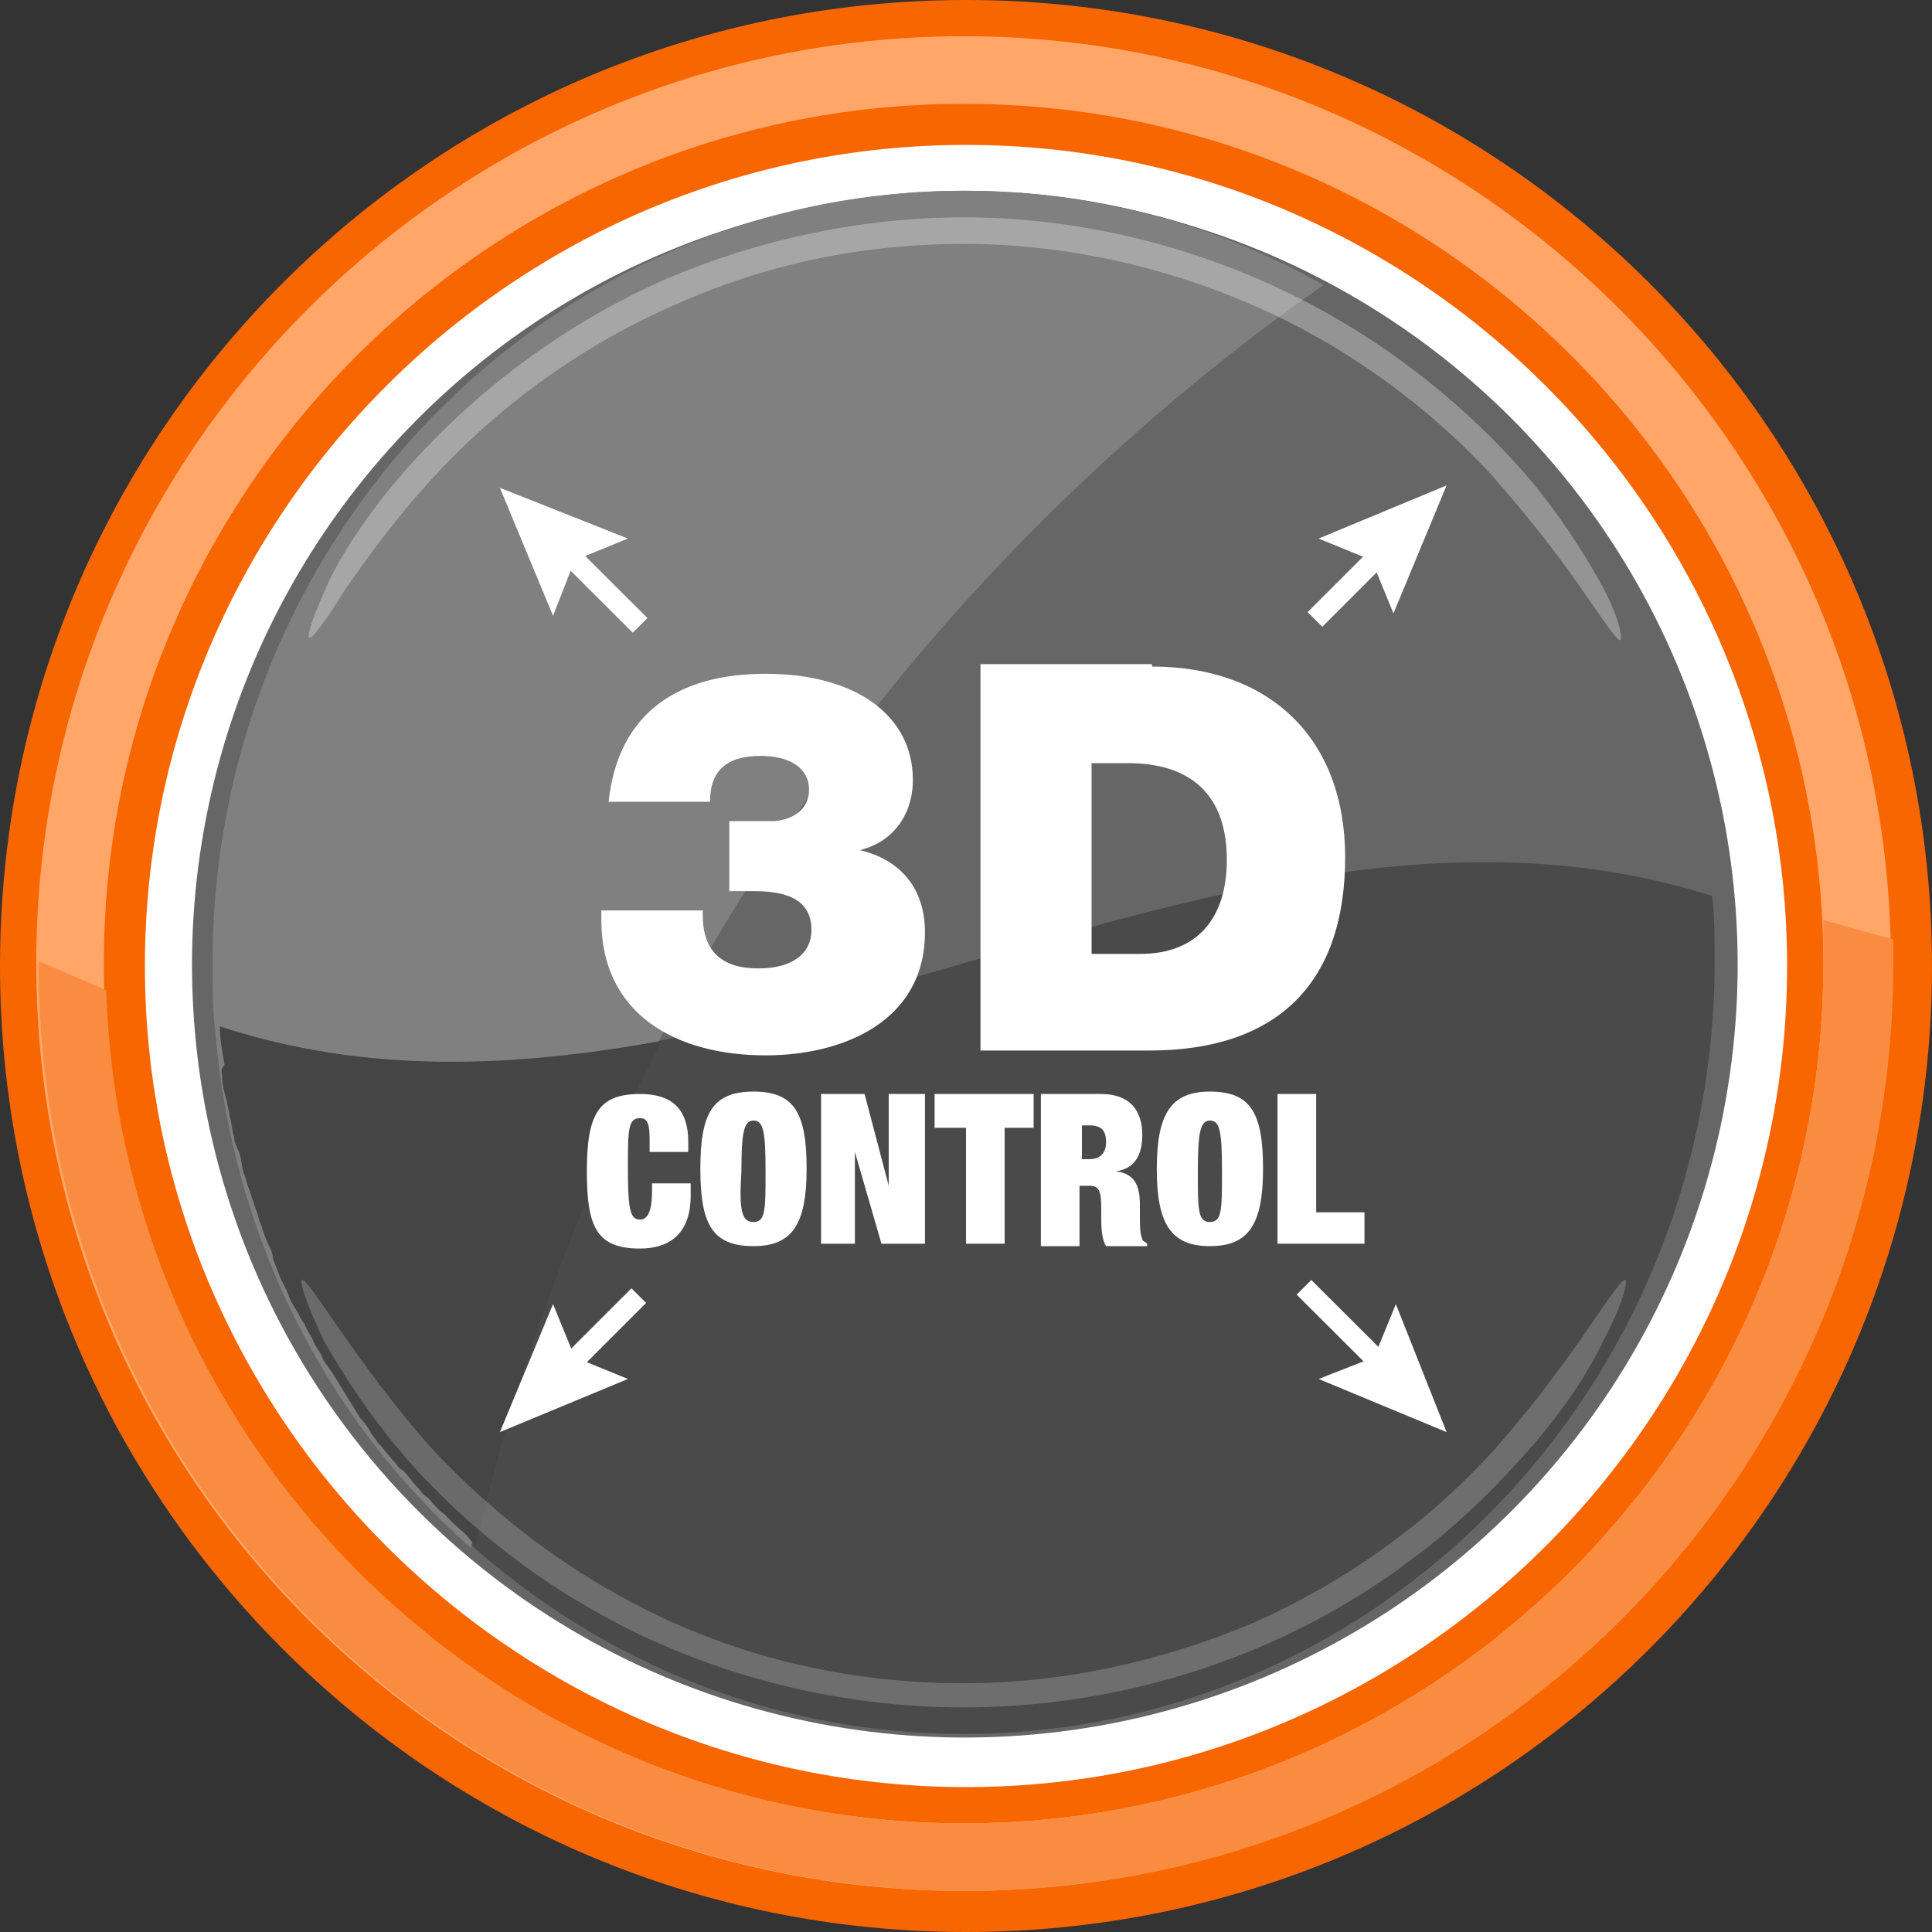 <?xml version="1.0" encoding="utf-8"?>
<!-- Generator: Adobe Illustrator 26.5.0, SVG Export Plug-In . SVG Version: 6.00 Build 0)  -->
<svg version="1.1" id="Layer_1" xmlns="http://www.w3.org/2000/svg" xmlns:xlink="http://www.w3.org/1999/xlink" x="0px" y="0px"
	 viewBox="0 0 80 80" style="enable-background:new 0 0 80 80;" xml:space="preserve">
<rect x="0" y="0" width="80" height="80" fill="#333333" stroke="none"/>
<style type="text/css">
	.st0{fill:#FFFFFF;}
	.st1{fill:#666666;}
	.st2{fill:#4A4A4A;}
	.st3{fill:#808080;}
	.st4{opacity:0.3;}
	.st5{fill:#454545;}
	.st6{opacity:0.2;}
	.st7{fill:#F76600;}
	.st8{fill:#FFA668;}
	.st9{fill:#F98C40;}
	.st10{fill:none;stroke:#4A4A4A;stroke-width:2.696;}
	.st11{fill:none;stroke:#FFFFFF;stroke-width:0.986;stroke-miterlimit:10;}
	.st12{opacity:0.35;}
	.st13{fill:#6D6E71;}
	.st14{fill:#FFFFFF;stroke:#FFFFFF;stroke-width:0.178;stroke-miterlimit:10;}
	.st15{fill:#FFFFFF;stroke:#4A4A4A;stroke-width:0.25;stroke-miterlimit:10;}
	.st16{fill:#EB6500;}
	.st17{fill:#181716;}
	.st18{fill:url(#SVGID_1_);}
	.st19{fill:url(#SVGID_00000031199027044376811850000002275198901488156565_);}
	.st20{fill:url(#SVGID_00000049938371018562289430000016433066851697983382_);}
	.st21{clip-path:url(#SVGID_00000030476543152327822870000007175218492815558830_);}
	.st22{fill:none;stroke:#FFFFFF;stroke-width:0.858;stroke-miterlimit:10;}
	.st23{fill:#FFFFFF;stroke:#54565A;stroke-width:0.325;stroke-miterlimit:10;}
	.st24{fill:#FFFFFF;stroke:#54565A;stroke-width:0.366;stroke-miterlimit:10;}
</style>
<g>
	<g>
		<ellipse transform="matrix(0.988 -0.156 0.156 0.988 -5.727 6.71)" class="st0" cx="39.9" cy="39.9" rx="35.4" ry="35.4"/>
		<g>
			<ellipse transform="matrix(0.189 -0.982 0.982 0.189 -6.771 71.587)" class="st1" cx="39.9" cy="39.9" rx="32" ry="32"/>
			<path class="st1" d="M71,37.2c-1.3-16.4-14.7-29.3-31-29.3c-17.2,0-31.1,14.3-31.1,32c0,0.9,0,1.8,0.1,2.7
				C29.5,49.2,50.4,30.6,71,37.2z"/>
			<path class="st2" d="M8.9,42.5c1.3,16.4,14.7,29.3,31,29.3c17.2,0,31.1-14.3,31.1-32c0-0.9,0-1.8-0.1-2.7
				C50.4,30.6,29.5,49.2,8.9,42.5z"/>
			<path class="st3" d="M54.8,11.8c-4.4-2.5-9.5-3.9-14.9-3.9c-17.2,0-31.1,14.3-31.1,32c0,0.9,0,1.8,0.1,2.7
				c0.7,8.6,4.6,16.2,10.6,21.5C24.5,42.5,37.3,24.1,54.8,11.8z"/>
			<g class="st4">
				<path class="st0" d="M12.8,26.4c-0.1-0.1,0.2-1,0.9-2.5c0.7-1.4,2-3.3,3.7-5.1c2.9-3.1,6.4-5.6,10.3-7.3C31.5,9.9,35.7,9,39.9,9
					c4.2,0,8.4,0.9,12.3,2.6c3.9,1.7,7.4,4.2,10.3,7.3c1.7,1.8,2.9,3.7,3.7,5.1c0.8,1.4,1,2.4,0.9,2.5c-0.1,0.1-0.7-0.8-1.6-2.1
					c-0.9-1.3-2.2-3-3.8-4.8c-2.8-3-6.2-5.4-9.9-7c-3.7-1.6-7.8-2.5-11.9-2.5c-4.1,0-8.1,0.8-11.9,2.5c-3.7,1.6-7.1,4-9.9,7
					c-1.6,1.7-2.9,3.5-3.8,4.8C13.5,25.7,12.9,26.5,12.8,26.4z"/>
			</g>
			<path class="st5" d="M9.2,44.6c0,0.3,0.1,0.7,0.2,1c0,0.2,0.1,0.4,0.1,0.6c0.1,0.3,0.1,0.6,0.2,0.9c0,0.2,0.1,0.4,0.2,0.6
				c0.1,0.3,0.1,0.6,0.2,0.9c0.1,0.2,0.1,0.4,0.2,0.6c0.1,0.3,0.2,0.6,0.3,0.9c0.1,0.2,0.1,0.4,0.2,0.6c0.1,0.3,0.2,0.6,0.3,0.8
				c0.1,0.2,0.2,0.4,0.2,0.6c0.1,0.3,0.2,0.5,0.3,0.8c0.1,0.2,0.2,0.4,0.3,0.6c0.1,0.3,0.2,0.5,0.4,0.8c0.1,0.2,0.2,0.4,0.3,0.5
				c0.1,0.3,0.3,0.5,0.4,0.8c0.1,0.2,0.2,0.3,0.3,0.5c0.1,0.3,0.3,0.5,0.5,0.8c0.1,0.2,0.2,0.3,0.3,0.5c0.2,0.3,0.3,0.5,0.5,0.8
				c0.1,0.2,0.2,0.3,0.3,0.5c0.2,0.2,0.4,0.5,0.5,0.7c0.1,0.1,0.2,0.3,0.3,0.4c0.2,0.2,0.4,0.5,0.6,0.7c0.1,0.1,0.2,0.3,0.4,0.4
				c0.2,0.2,0.4,0.5,0.6,0.7c0.1,0.1,0.2,0.3,0.4,0.4c0.2,0.2,0.4,0.5,0.7,0.7c0.1,0.1,0.2,0.2,0.4,0.4c0.2,0.2,0.5,0.4,0.7,0.7
				c0.1,0.1,0.2,0.2,0.2,0.2c1.7-7.4,4.3-14.4,7.7-20.9c-6.1,1.1-12.2,1.4-18.3-0.6c0,0.5,0.1,1,0.2,1.6C9.1,44.3,9.2,44.4,9.2,44.6
				z"/>
			<g class="st6">
				<path class="st0" d="M67.3,53c0.1,0.1-0.1,1-0.9,2.5c-0.7,1.5-2,3.4-3.7,5.2c-2.9,3.2-6.4,5.7-10.3,7.4
					c-3.9,1.7-8.2,2.6-12.5,2.6c-4.3,0-8.6-0.9-12.5-2.6c-3.9-1.7-7.5-4.3-10.3-7.4c-1.7-1.9-2.9-3.8-3.7-5.2
					c-0.7-1.5-1-2.4-0.9-2.5c0.1-0.1,0.7,0.8,1.6,2.1c0.9,1.3,2.2,3.1,3.8,4.9c2.8,3,6.2,5.5,10,7.2c3.8,1.7,7.9,2.5,12,2.5
					c4.1,0,8.2-0.9,12-2.5c3.8-1.7,7.2-4.1,10-7.2c1.6-1.8,2.9-3.6,3.8-4.9C66.6,53.8,67.2,52.9,67.3,53z"/>
			</g>
		</g>
		<g>
			<path class="st7" d="M40,80C17.9,80,0,62.1,0,40S17.9,0,40,0s40,17.9,40,40S62.1,80,40,80z M40,6C21.3,6,6,21.3,6,40
				s15.3,34,34,34s34-15.3,34-34S58.7,6,40,6z"/>
		</g>
		<g>
			<path class="st8" d="M39.9,78.3c-21.2,0-38.4-17.2-38.4-38.4S18.8,1.5,39.9,1.5s38.4,17.2,38.4,38.4S61.1,78.3,39.9,78.3z
				 M39.9,4.3c-19.6,0-35.6,16-35.6,35.6s16,35.6,35.6,35.6s35.6-16,35.6-35.6S59.6,4.3,39.9,4.3z"/>
		</g>
		<path class="st9" d="M75.5,38.1c0,0.6,0,1.2,0,1.8c0,19.6-16,35.6-35.6,35.6C20.7,75.5,5,60.1,4.4,41l-2.8-1.2c0,0,0,0.1,0,0.1
			c0,21.2,17.2,38.4,38.4,38.4s38.4-17.2,38.4-38.4c0-0.3,0-0.7,0-1L75.5,38.1z"/>
	</g>
	<g>
		<path class="st0" d="M31.7,27.9c3.7,0,6.1,1.7,6.1,4.4c0,1.5-0.9,2.6-2.2,2.9c1.7,0.4,2.7,1.6,2.7,3.4c0,3.7-3.4,5.1-6.6,5.1
			c-3.7,0-6.8-1.7-6.8-5.6c0-0.1,0-0.2,0-0.4h4.2v0.2c0,1.5,0.8,2.2,2.3,2.2c1.4,0,2.2-0.6,2.2-1.6c0-1.4-1.3-1.6-2.4-1.6
			c-0.1,0-0.3,0-0.8,0h-0.2v-2.9c0.3,0,0.3,0,0.7,0c0.4,0,0.9,0,1.2,0c0.9-0.1,1.4-0.6,1.4-1.3c0-0.9-0.8-1.4-2-1.4
			c-1.4,0-2.1,0.6-2.1,1.9h-4.2C25.6,29.5,28.1,27.9,31.7,27.9z"/>
		<path class="st0" d="M47.7,27.6c4.9,0,8,3,8,7.9c0,5.3-2.9,8-8.1,8h-7v-16H47.7z M45.3,39.5h1.9c2.4,0,3.6-1.5,3.6-3.9
			c0-2.7-1.5-4-4.1-4h-1.5V39.5z"/>
	</g>
	<g>
		<path class="st0" d="M26.9,47.2c0-0.7-0.1-0.9-0.4-0.9c-0.5,0-0.5,0.5-0.5,2.1c0,1.7,0.1,2.1,0.5,2.1c0.3,0,0.5-0.3,0.5-1.2v-0.3
			h1.6v0.5c0,1.7-1,2.2-2.1,2.2c-1.8,0-2.2-0.9-2.2-3.2c0-2.4,0.5-3.2,2.2-3.2c1.5,0,2,0.8,2,2v0.4h-1.6V47.2z"/>
		<path class="st0" d="M31.2,45.2c1.7,0,2.2,0.9,2.2,3.2s-0.6,3.2-2.2,3.2c-1.7,0-2.2-0.9-2.2-3.2S29.5,45.2,31.2,45.2z M31.2,50.6
			c0.5,0,0.5-0.5,0.5-2.1c0-1.7-0.1-2.1-0.5-2.1s-0.5,0.5-0.5,2.1C30.6,50.1,30.7,50.6,31.2,50.6z"/>
		<path class="st0" d="M34,45.3h1.8l1,3.8h0v-3.8h1.5v6.2h-1.8l-1.1-3.8h0v3.8H34V45.3z"/>
		<path class="st0" d="M39.9,46.7h-1.2v-1.4h4.1v1.4h-1.2v4.8h-1.6V46.7z"/>
		<path class="st0" d="M43.1,45.3h2.5c1.2,0,1.7,0.7,1.7,1.7c0,0.8-0.3,1.4-1.1,1.5v0c0.8,0.1,1,0.6,1,1.4v0.5c0,0.3,0,0.7,0.1,0.9
			c0,0.1,0.1,0.1,0.2,0.2v0.1h-1.7c-0.2-0.3-0.2-0.9-0.2-1.2V50c0-0.7-0.1-0.9-0.5-0.9h-0.4v2.5h-1.6V45.3z M44.8,48h0.3
			c0.5,0,0.7-0.3,0.7-0.7c0-0.5-0.2-0.7-0.7-0.7h-0.3V48z"/>
		<path class="st0" d="M50.1,45.2c1.7,0,2.2,0.9,2.2,3.2s-0.6,3.2-2.2,3.2s-2.2-0.9-2.2-3.2S48.5,45.2,50.1,45.2z M50.1,50.6
			c0.5,0,0.5-0.5,0.5-2.1c0-1.7-0.1-2.1-0.5-2.1s-0.5,0.5-0.5,2.1C49.6,50.1,49.6,50.6,50.1,50.6z"/>
		<path class="st0" d="M52.9,45.3h1.6v4.9h2v1.3h-3.6V45.3z"/>
	</g>
	<g>
		<defs>
			<path id="SVGID_00000027594155681545528790000015600820435957231505_" d="M58.6,16.5H23.3l-5.7,5.7l-1.9,33.6l6.6,6.6H58l6.3-6.3
				V22.2L58.6,16.5z M56.5,50.8l-4.3,4.3H27.9l-4.5-4.5l1.3-22.9l3.9-3.9h24l3.9,3.9V50.8z"/>
		</defs>
		<clipPath id="SVGID_00000003794689765666531640000001333360249702545327_">
			<use xlink:href="#SVGID_00000027594155681545528790000015600820435957231505_"  style="overflow:visible;"/>
		</clipPath>
		<g style="clip-path:url(#SVGID_00000003794689765666531640000001333360249702545327_);">
			<g>
				<line class="st22" x1="23.3" y1="56.8" x2="57.4" y2="22.7"/>
				<g>
					<polygon class="st0" points="26,57.1 23.8,56.2 22.9,54 20.7,59.3 					"/>
				</g>
				<g>
					<polygon class="st0" points="57.7,25.4 56.8,23.2 54.6,22.3 59.9,20.1 					"/>
				</g>
			</g>
		</g>
		<g style="clip-path:url(#SVGID_00000003794689765666531640000001333360249702545327_);">
			<g>
				<line class="st22" x1="57.4" y1="56.7" x2="23.3" y2="22.7"/>
				<g>
					<polygon class="st0" points="57.8,54 56.9,56.2 54.6,57.1 59.9,59.3 					"/>
				</g>
				<g>
					<polygon class="st0" points="26,22.3 23.8,23.2 22.9,25.5 20.7,20.2 					"/>
				</g>
			</g>
		</g>
	</g>
</g>
</svg>
